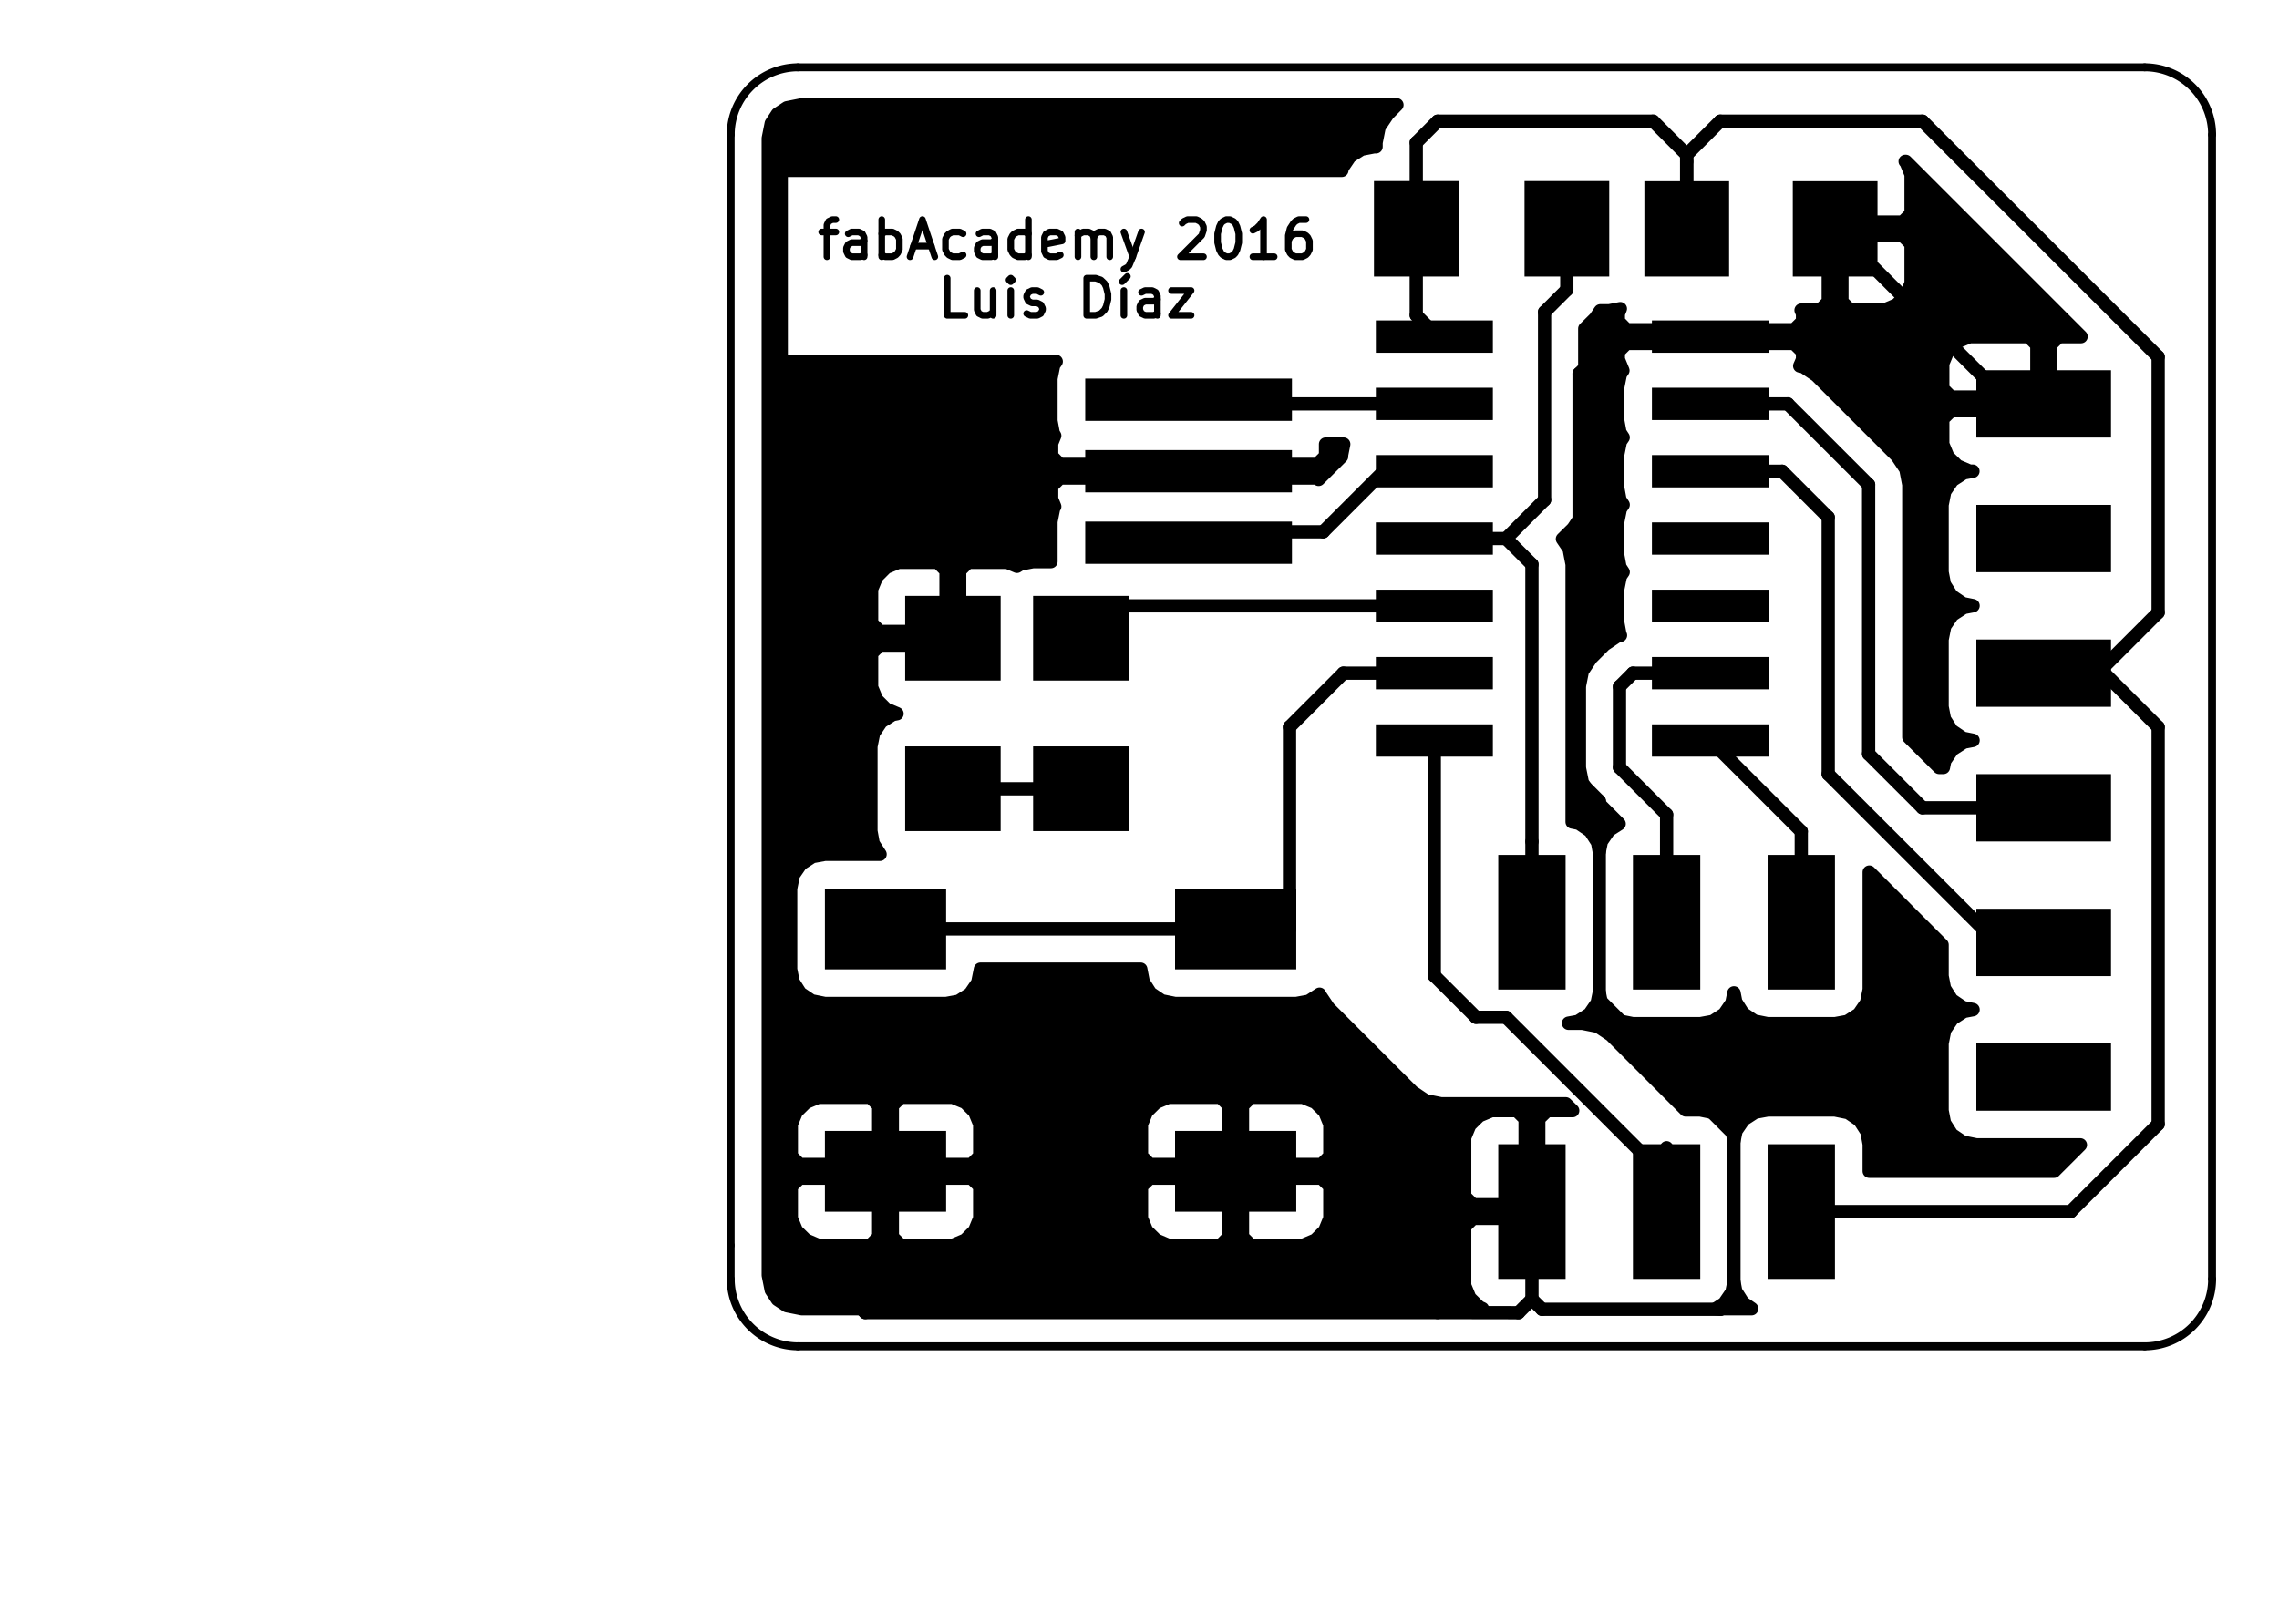 <?xml version="1.0" standalone="no"?>
 <!DOCTYPE svg PUBLIC "-//W3C//DTD SVG 1.1//EN" 
 "http://www.w3.org/Graphics/SVG/1.1/DTD/svg11.dtd"> 
<svg xmlns="http://www.w3.org/2000/svg" version="1.1" 
    width="4.298cm" height="3.063cm" viewBox="0 0 16920 12060 ">
<title>SVG Picture created as helloKicad-F_Cu.svg date 2016/04/10 20:13:52 </title>
  <desc>Picture generated by PCBNEW </desc>
<g style="fill:#000000; fill-opacity:1;stroke:#000000; stroke-opacity:1;
stroke-linecap:round; stroke-linejoin:round; "
 transform="translate(0 0) scale(1 1)">
</g>
<g style="fill:#000000; fill-opacity:0.0; 
stroke:#000000; stroke-width:-0; stroke-opacity:1; 
stroke-linecap:round; stroke-linejoin:round;">
</g>
<g style="fill:#000000; fill-opacity:0.0; 
stroke:#000000; stroke-width:49.213; stroke-opacity:1; 
stroke-linecap:round; stroke-linejoin:round;">
<path d="M6100 1723
L6205 1723
" />
<path d="M6139 1907
L6139 1670
L6152 1644
L6179 1631
L6205 1631
" />
<path d="M6415 1907
L6415 1762
L6402 1736
L6376 1723
L6323 1723
L6297 1736
" />
<path d="M6415 1894
L6389 1907
L6323 1907
L6297 1894
L6284 1867
L6284 1841
L6297 1815
L6323 1802
L6389 1802
L6415 1789
" />
<path d="M6546 1907
L6546 1631
" />
<path d="M6546 1736
L6572 1723
L6625 1723
L6651 1736
L6664 1749
L6677 1775
L6677 1854
L6664 1880
L6651 1894
L6625 1907
L6572 1907
L6546 1894
" />
<path d="M6782 1828
L6914 1828
" />
<path d="M6756 1907
L6848 1631
L6940 1907
" />
<path d="M7150 1894
L7124 1907
L7071 1907
L7045 1894
L7032 1880
L7019 1854
L7019 1775
L7032 1749
L7045 1736
L7071 1723
L7124 1723
L7150 1736
" />
<path d="M7386 1907
L7386 1762
L7373 1736
L7347 1723
L7294 1723
L7268 1736
" />
<path d="M7386 1894
L7360 1907
L7294 1907
L7268 1894
L7255 1867
L7255 1841
L7268 1815
L7294 1802
L7360 1802
L7386 1789
" />
<path d="M7635 1907
L7635 1631
" />
<path d="M7635 1894
L7609 1907
L7557 1907
L7530 1894
L7517 1880
L7504 1854
L7504 1775
L7517 1749
L7530 1736
L7557 1723
L7609 1723
L7635 1736
" />
<path d="M7872 1894
L7845 1907
L7793 1907
L7767 1894
L7754 1867
L7754 1762
L7767 1736
L7793 1723
L7845 1723
L7872 1736
L7885 1762
L7885 1789
L7754 1815
" />
<path d="M8003 1907
L8003 1723
" />
<path d="M8003 1749
L8016 1736
L8042 1723
L8082 1723
L8108 1736
L8121 1762
L8121 1907
" />
<path d="M8121 1762
L8134 1736
L8160 1723
L8200 1723
L8226 1736
L8239 1762
L8239 1907
" />
<path d="M8344 1723
L8410 1907
" />
<path d="M8475 1723
L8410 1907
L8383 1972
L8370 1985
L8344 1999
" />
<path d="M8777 1657
L8790 1644
L8817 1631
L8882 1631
L8908 1644
L8922 1657
L8935 1684
L8935 1710
L8922 1749
L8764 1907
L8935 1907
" />
<path d="M9105 1631
L9131 1631
L9158 1644
L9171 1657
L9184 1684
L9197 1736
L9197 1802
L9184 1854
L9171 1880
L9158 1894
L9131 1907
L9105 1907
L9079 1894
L9066 1880
L9053 1854
L9040 1802
L9040 1736
L9053 1684
L9066 1657
L9079 1644
L9105 1631
" />
<path d="M9460 1907
L9302 1907
" />
<path d="M9381 1907
L9381 1631
L9355 1670
L9328 1697
L9302 1710
" />
<path d="M9696 1631
L9643 1631
L9617 1644
L9604 1657
L9578 1697
L9565 1749
L9565 1854
L9578 1880
L9591 1894
L9617 1907
L9670 1907
L9696 1894
L9709 1880
L9722 1854
L9722 1789
L9709 1762
L9696 1749
L9670 1736
L9617 1736
L9591 1749
L9578 1762
L9565 1789
" />
<path d="M7163 2342
L7032 2342
L7032 2066
" />
<path d="M7373 2158
L7373 2342
" />
<path d="M7255 2158
L7255 2302
L7268 2329
L7294 2342
L7334 2342
L7360 2329
L7373 2315
" />
<path d="M7504 2342
L7504 2158
" />
<path d="M7504 2066
L7491 2079
L7504 2092
L7517 2079
L7504 2066
L7504 2092
" />
<path d="M7622 2329
L7649 2342
L7701 2342
L7727 2329
L7740 2302
L7740 2289
L7727 2263
L7701 2250
L7662 2250
L7635 2237
L7622 2210
L7622 2197
L7635 2171
L7662 2158
L7701 2158
L7727 2171
" />
<path d="M8068 2342
L8068 2066
L8134 2066
L8173 2079
L8200 2105
L8213 2132
L8226 2184
L8226 2224
L8213 2276
L8200 2302
L8173 2329
L8134 2342
L8068 2342
" />
<path d="M8344 2342
L8344 2158
" />
<path d="M8370 2053
L8331 2092
" />
<path d="M8593 2342
L8593 2197
L8580 2171
L8554 2158
L8502 2158
L8475 2171
" />
<path d="M8593 2329
L8567 2342
L8502 2342
L8475 2329
L8462 2302
L8462 2276
L8475 2250
L8502 2237
L8567 2237
L8593 2224
" />
<path d="M8698 2158
L8843 2158
L8698 2342
L8843 2342
" />
</g>
<g style="fill:#000000; fill-opacity:0.0; 
stroke:#000000; stroke-width:59.055; stroke-opacity:1; 
stroke-linecap:round; stroke-linejoin:round;">
<path d="M5424 9500
L5424 9250
" />
<path d="M5924.63 500 A500 500 0.0 0 0 5424.63 1000 " />
<path d="M15924 500
L5924 500
" />
<path d="M16424 9500
L16424 1000
" />
<path d="M5924 10000
L15924 10000
" />
<path d="M5424 1000
L5424 9250
" />
<path d="M5424.63 9500 A500 500 0.0 0 0 5924.63 10000 " />
<path d="M15924.6 10000 A500 500 0.0 0 0 16424.6 9500 " />
<path d="M16424.6 1000 A500 500 0.0 0 0 15924.6 500 " />
</g>
<g style="fill:#000000; fill-opacity:0.0; 
stroke:#000000; stroke-width:0; stroke-opacity:1; 
stroke-linecap:round; stroke-linejoin:round;">
</g>
<g style="fill:#000000; fill-opacity:1.0; 
stroke:#000000; stroke-width:0; stroke-opacity:1; 
stroke-linecap:round; stroke-linejoin:round;">
<polyline style="fill-rule:evenodd;"
points="13940,1346
13940,2054
13311,2054
13311,1346
13940,1346
" /> 
<polyline style="fill-rule:evenodd;"
points="12838,1346
12838,2054
12209,2054
12209,1346
12838,1346
" /> 
<polyline style="fill-rule:evenodd;"
points="10215,2380
11084,2380
11084,2620
10215,2620
10215,2380
" /> 
<polyline style="fill-rule:evenodd;"
points="10215,2880
11084,2880
11084,3120
10215,3120
10215,2880
" /> 
<polyline style="fill-rule:evenodd;"
points="10215,3380
11084,3380
11084,3620
10215,3620
10215,3380
" /> 
<polyline style="fill-rule:evenodd;"
points="10215,3880
11084,3880
11084,4120
10215,4120
10215,3880
" /> 
<polyline style="fill-rule:evenodd;"
points="10215,4380
11084,4380
11084,4620
10215,4620
10215,4380
" /> 
<polyline style="fill-rule:evenodd;"
points="10215,4880
11084,4880
11084,5120
10215,5120
10215,4880
" /> 
<polyline style="fill-rule:evenodd;"
points="10215,5380
11084,5380
11084,5620
10215,5620
10215,5380
" /> 
<polyline style="fill-rule:evenodd;"
points="12265,5380
13134,5380
13134,5620
12265,5620
12265,5380
" /> 
<polyline style="fill-rule:evenodd;"
points="12265,4880
13134,4880
13134,5120
12265,5120
12265,4880
" /> 
<polyline style="fill-rule:evenodd;"
points="12265,4380
13134,4380
13134,4620
12265,4620
12265,4380
" /> 
<polyline style="fill-rule:evenodd;"
points="12265,3880
13134,3880
13134,4120
12265,4120
12265,3880
" /> 
<polyline style="fill-rule:evenodd;"
points="12265,3380
13134,3380
13134,3620
12265,3620
12265,3380
" /> 
<polyline style="fill-rule:evenodd;"
points="12265,2880
13134,2880
13134,3120
12265,3120
12265,2880
" /> 
<polyline style="fill-rule:evenodd;"
points="12265,2380
13134,2380
13134,2620
12265,2620
12265,2380
" /> 
<polyline style="fill-rule:evenodd;"
points="13124,6350
13624,6350
13624,7350
13124,7350
13124,6350
" /> 
<polyline style="fill-rule:evenodd;"
points="13124,8499
13624,8499
13624,9499
13124,9499
13124,8499
" /> 
<polyline style="fill-rule:evenodd;"
points="12124,6350
12624,6350
12624,7350
12124,7350
12124,6350
" /> 
<polyline style="fill-rule:evenodd;"
points="12124,8499
12624,8499
12624,9499
12124,9499
12124,8499
" /> 
<polyline style="fill-rule:evenodd;"
points="11124,6350
11624,6350
11624,7350
11124,7350
11124,6350
" /> 
<polyline style="fill-rule:evenodd;"
points="11124,8499
11624,8499
11624,9499
11124,9499
11124,8499
" /> 
<polyline style="fill-rule:evenodd;"
points="14674,3250
14674,2750
15674,2750
15674,3250
14674,3250
" /> 
<polyline style="fill-rule:evenodd;"
points="14674,4250
14674,3750
15674,3750
15674,4250
14674,4250
" /> 
<polyline style="fill-rule:evenodd;"
points="14674,5250
14674,4750
15674,4750
15674,5250
14674,5250
" /> 
<polyline style="fill-rule:evenodd;"
points="14674,6250
14674,5750
15674,5750
15674,6250
14674,6250
" /> 
<polyline style="fill-rule:evenodd;"
points="14674,7250
14674,6750
15674,6750
15674,7250
14674,7250
" /> 
<polyline style="fill-rule:evenodd;"
points="14674,8250
14674,7750
15674,7750
15674,8250
14674,8250
" /> 
<polyline style="fill-rule:evenodd;"
points="8057,3126
8057,2812
9592,2812
9592,3126
8057,3126
" /> 
<polyline style="fill-rule:evenodd;"
points="9592,3343
9592,3657
8057,3657
8057,3343
9592,3343
" /> 
<polyline style="fill-rule:evenodd;"
points="9592,3874
9592,4188
8057,4188
8057,3874
9592,3874
" /> 
<polyline style="fill-rule:evenodd;"
points="10201,2054
10201,1345
10830,1345
10830,2054
10201,2054
" /> 
<polyline style="fill-rule:evenodd;"
points="11319,2054
11319,1345
11948,1345
11948,2054
11319,2054
" /> 
<polyline style="fill-rule:evenodd;"
points="6720,4426
7429,4426
7429,5055
6720,5055
6720,4426
" /> 
<polyline style="fill-rule:evenodd;"
points="6720,5544
7429,5544
7429,6173
6720,6173
6720,5544
" /> 
<polyline style="fill-rule:evenodd;"
points="6124,7200
6124,6600
7024,6600
7024,7200
6124,7200
" /> 
<polyline style="fill-rule:evenodd;"
points="8724,7200
8724,6600
9624,6600
9624,7200
8724,7200
" /> 
<polyline style="fill-rule:evenodd;"
points="6124,9000
6124,8400
7024,8400
7024,9000
6124,9000
" /> 
<polyline style="fill-rule:evenodd;"
points="8724,9000
8724,8400
9624,8400
9624,9000
8724,9000
" /> 
<polyline style="fill-rule:evenodd;"
points="7670,4426
8379,4426
8379,5055
7670,5055
7670,4426
" /> 
<polyline style="fill-rule:evenodd;"
points="7670,5544
8379,5544
8379,6173
7670,6173
7670,5544
" /> 
</g>
<g style="fill:#000000; fill-opacity:1.0; 
stroke:#000000; stroke-width:98.425; stroke-opacity:1; 
stroke-linecap:round; stroke-linejoin:round;">
</g>
<g style="fill:#000000; fill-opacity:0.0; 
stroke:#000000; stroke-width:98.425; stroke-opacity:1; 
stroke-linecap:round; stroke-linejoin:round;">
<path d="M11374 8999
L11374 9650
" />
<path d="M11374 9650
L11449 9725
" />
<path d="M11999 2500
L12699 2500
" />
<path d="M11724 2775
L11999 2500
" />
<path d="M11724 5800
L11724 2775
" />
<path d="M11874 5950
L11724 5800
" />
<path d="M11874 7425
L11874 5950
" />
<path d="M12874 8425
L11874 7425
" />
<path d="M12874 9625
L12874 8425
" />
<path d="M12774 9725
L12874 9625
" />
<path d="M11449 9725
L12774 9725
" />
<path d="M6574 8700
L5774 8700
" />
<path d="M11374 9650
L11274 9750
" />
<path d="M6423 9749
L10674 9749
" />
<path d="M10674 9749
L11274 9750
" />
<path d="M5774 9100
L6423 9749
" />
<path d="M5774 8700
L5774 9100
" />
<path d="M5774 5000
L5874 4900
" />
<path d="M5774 5000
L5774 8700
" />
<path d="M7074 4741
L6033 4741
" />
<path d="M6033 4741
L5874 4900
" />
<path d="M8824 3500
L7274 3500
" />
<path d="M7274 3500
L6033 4741
" />
<path d="M9323 8849
L9174 8700
" />
<path d="M9174 8700
L6574 8700
" />
<path d="M6033 4741
L5874 4900
" />
<path d="M12699 2500
L13274 2500
" />
<path d="M13274 2500
L13774 3000
" />
<path d="M13774 3000
L15174 3000
" />
<path d="M15174 3000
L14925 3000
" />
<path d="M14925 3000
L13625 1700
" />
<path d="M15174 5000
L15624 5000
" />
<path d="M15624 5000
L16024 5400
" />
<path d="M15375 8999
L13374 8999
" />
<path d="M16024 8350
L15375 8999
" />
<path d="M16024 5400
L16024 8350
" />
<path d="M15174 5000
L15574 5000
" />
<path d="M15574 5000
L16024 4550
" />
<path d="M12772 900
L12523 1149
" />
<path d="M14274 900
L12772 900
" />
<path d="M16024 2650
L14274 900
" />
<path d="M16024 4550
L16024 2650
" />
<path d="M12523 1149
L12523 1700
" />
<path d="M12523 1149
L12523 1200
" />
<path d="M12523 1200
L12523 1700
" />
<path d="M10515 1700
L10515 1059
" />
<path d="M12274 900
L12523 1149
" />
<path d="M10674 900
L12274 900
" />
<path d="M10515 1059
L10674 900
" />
<path d="M10649 2500
L10649 2475
" />
<path d="M10649 2475
L10515 2341
" />
<path d="M10515 2341
L10515 1700
" />
<path d="M10649 3000
L8855 3000
" />
<path d="M8855 3000
L8824 2969
" />
<path d="M10649 3500
L10274 3500
" />
<path d="M10274 3500
L9824 3950
" />
<path d="M9824 3950
L8905 3950
" />
<path d="M8905 3950
L8824 4031
" />
<path d="M10649 4000
L11182 4000
" />
<path d="M11182 4000
L11468 3713
" />
<path d="M11468 3713
L11468 2317
" />
<path d="M11468 2317
L11633 2152
" />
<path d="M11633 2152
L11633 1700
" />
<path d="M11182 4000
L11374 4192
" />
<path d="M11374 4192
L11374 6251
" />
<path d="M11374 6251
L11374 6850
" />
<path d="M11633 1700
L11633 2016
" />
<path d="M10649 5500
L10649 7247
" />
<path d="M10649 7247
L10959 7556
" />
<path d="M10959 7556
L11182 7556
" />
<path d="M11182 7556
L12374 8749
" />
<path d="M12374 8749
L12374 8999
" />
<path d="M12374 8999
L12374 8525
" />
<path d="M13374 6850
L13374 6175
" />
<path d="M13374 6175
L12699 5500
" />
<path d="M13232 3500
L13574 3842
" />
<path d="M13574 3842
L13574 5750
" />
<path d="M13574 5750
L14824 7000
" />
<path d="M12699 3500
L13232 3500
" />
<path d="M14824 7000
L15174 7000
" />
<path d="M15174 6000
L14274 6000
" />
<path d="M13274 3000
L12699 3000
" />
<path d="M13874 3600
L13274 3000
" />
<path d="M13874 5600
L13874 3600
" />
<path d="M14274 6000
L13874 5600
" />
<path d="M12374 6850
L12374 6050
" />
<path d="M12124 5000
L12699 5000
" />
<path d="M12024 5100
L12124 5000
" />
<path d="M12024 5700
L12024 5100
" />
<path d="M12374 6050
L12024 5700
" />
<path d="M7874 4741
L8033 4741
" />
<path d="M8033 4741
L8274 4500
" />
<path d="M8274 4500
L10649 4500
" />
<path d="M9174 6900
L6574 6900
" />
<path d="M9174 6900
L9574 6900
" />
<path d="M9574 6900
L9574 6900
" />
<path d="M9574 6900
L9574 5400
" />
<path d="M9574 5400
L9974 5000
" />
<path d="M9974 5000
L10649 5000
" />
<path d="M7874 5859
L7074 5859
" />
</g>
<g style="fill:#000000; fill-opacity:1.0; 
stroke:#000000; stroke-width:100; stroke-opacity:1; 
stroke-linecap:round; stroke-linejoin:round;">
<polyline style="fill-rule:evenodd;"
points="10304,847
10239,944
10216,1059
10216,1090
10201,1090
10108,1108
10023,1162
9966,1246
9962,1265
5799,1265
5799,2685
7841,2685
7822,2712
7802,2812
7802,3126
7819,3218
7830,3236
7807,3293
7807,3387
7869,3450
8774,3450
8774,3442
8874,3442
8874,3450
9779,3450
9842,3387
9842,3299
9976,3299
9960,3380
9960,3391
9790,3560
9779,3550
8874,3550
8874,3557
8774,3557
8774,3550
7869,3550
7807,3612
7807,3706
7830,3762
7822,3774
7802,3874
7802,4171
7670,4171
7577,4189
7550,4206
7478,4176
7187,4176
7124,4239
7124,4691
7132,4691
7132,4791
7124,4791
7124,4798
7024,4798
7024,4791
6532,4791
6470,4853
6470,5105
6508,5197
6578,5267
6659,5301
6627,5307
6542,5361
6485,5445
6465,5544
6465,6173
6482,6266
6533,6345
6124,6345
6031,6362
5946,6417
5889,6500
5869,6600
5869,7200
5887,7292
5941,7377
6025,7434
6124,7454
7024,7454
7117,7437
7202,7382
7259,7299
7279,7200
7279,7199
8469,7199
8469,7200
8487,7292
8541,7377
8625,7434
8724,7454
9624,7454
9717,7437
9797,7385
9798,7389
9863,7486
10488,8111
10585,8176
10699,8199
11625,8199
11676,8249
11674,8249
11487,8249
11424,8311
11424,8949
11432,8949
11432,9049
11424,9049
11424,9056
11324,9056
11324,9049
10937,9049
10874,9111
10874,9548
10912,9640
10983,9710
11006,9720
5952,9720
5842,9698
5772,9652
5726,9582
5704,9472
5704,8812
5874,8812
5874,9049
5912,9141
5983,9211
6074,9250
6462,9250
6524,9187
6524,8750
6624,8750
6624,9187
6687,9250
7074,9250
7166,9211
7236,9141
7274,9049
7274,8812
8474,8812
8474,9049
8512,9141
8583,9211
8674,9250
9062,9250
9124,9187
9124,8750
9224,8750
9224,9187
9287,9250
9674,9250
9766,9211
9836,9141
9874,9049
9874,8812
9812,8750
9224,8750
9124,8750
8537,8750
8474,8812
7274,8812
7212,8750
6624,8750
6524,8750
5937,8750
5874,8812
5704,8812
5704,8350
5874,8350
5874,8587
5937,8650
6524,8650
6524,8212
6624,8212
6624,8650
7212,8650
7274,8587
7274,8350
8474,8350
8474,8587
8537,8650
9124,8650
9124,8212
9224,8212
9224,8650
9812,8650
9874,8587
9874,8449
10874,8449
10874,8886
10937,8949
11324,8949
11324,8311
11262,8249
11074,8249
10983,8287
10912,8357
10874,8449
9874,8449
9874,8350
9836,8258
9766,8188
9674,8150
9287,8150
9224,8212
9124,8212
9062,8150
8674,8150
8583,8188
8512,8258
8474,8350
7274,8350
7236,8258
7166,8188
7074,8150
6687,8150
6624,8212
6524,8212
6462,8150
6074,8150
5983,8188
5912,8258
5874,8350
5704,8350
5704,4376
6470,4376
6470,4628
6532,4691
7024,4691
7024,4239
6962,4176
6670,4176
6578,4214
6508,4284
6470,4376
5704,4376
5704,1027
5726,917
5772,847
5842,801
5952,779
10371,779
10304,847
" /> 
<polyline style="fill-rule:evenodd;"
points="12887,9591
12941,9676
13005,9720
12742,9720
12802,9681
12859,9598
12874,9524
12887,9591
" /> 
<polyline style="fill-rule:evenodd;"
points="14419,7018
14419,7250
14437,7342
14491,7427
14575,7484
14649,7499
14581,7512
14496,7567
14439,7650
14419,7750
14419,8250
14437,8342
14491,8427
14575,8484
14674,8504
15446,8504
15251,8699
13879,8699
13879,8499
13862,8406
13807,8321
13723,8264
13624,8244
13124,8244
13031,8261
12946,8316
12889,8399
12874,8473
12862,8406
12807,8321
12723,8264
12624,8244
12516,8244
11961,7688
11864,7623
11749,7600
11646,7600
11717,7587
11802,7532
11859,7449
11874,7375
11887,7442
11941,7527
12025,7584
12124,7604
12624,7604
12717,7587
12802,7532
12859,7449
12874,7375
12887,7442
12941,7527
13025,7584
13124,7604
13624,7604
13717,7587
13802,7532
13859,7449
13879,7350
13879,6478
14419,7018
" /> 
<polyline style="fill-rule:evenodd;"
points="15451,2500
15287,2500
15224,2562
15224,2950
15232,2950
15232,3050
15224,3050
15224,3057
15124,3057
15124,3050
14487,3050
14424,3112
14424,3299
14462,3391
14533,3461
14624,3500
14648,3500
14581,3512
14496,3567
14439,3650
14419,3750
14419,4250
14437,4342
14491,4427
14575,4484
14649,4499
14581,4512
14496,4567
14439,4650
14419,4750
14419,5250
14437,5342
14491,5427
14575,5484
14649,5499
14581,5512
14496,5567
14439,5650
14429,5700
14398,5700
14173,5476
14173,3600
14151,3485
14151,3485
14086,3388
13486,2788
13389,2723
13363,2718
13371,2700
14424,2700
14424,2887
14487,2950
15124,2950
15124,2562
15062,2500
14624,2500
14533,2538
14462,2608
14424,2700
13371,2700
13384,2669
13384,2612
13321,2550
12749,2550
12749,2557
12649,2557
12649,2550
12077,2550
12015,2612
12015,2669
12049,2752
12030,2780
12010,2880
12010,3120
12027,3212
12051,3249
12030,3280
12010,3380
12010,3620
12027,3712
12051,3749
12030,3780
12010,3880
12010,4120
12027,4212
12051,4249
12030,4280
12010,4380
12010,4620
12027,4712
12031,4719
12010,4723
11913,4788
11813,4888
11748,4985
11725,5100
11725,5700
11748,5814
11813,5911
12021,6119
11946,6167
11889,6250
11874,6324
11862,6257
11807,6172
11723,6115
11673,6105
11673,4192
11659,4120
11651,4077
11601,4003
11680,3925
11745,3828
11767,3713
11767,2441
11845,2364
11882,2309
11948,2309
12030,2293
12015,2330
12015,2387
12077,2450
12649,2450
12649,2442
12749,2442
12749,2450
13321,2450
13384,2387
13384,2330
13373,2304
13513,2304
13575,2241
13575,1750
13675,1750
13675,2241
13738,2304
13989,2304
14081,2265
14152,2195
14190,2103
14190,1812
14127,1750
13675,1750
13575,1750
13567,1750
13567,1650
13575,1650
13575,1642
13675,1642
13675,1650
14127,1650
14190,1587
14190,1296
14152,1204
14146,1199
14150,1199
15451,2500
" /> 
</g>
<g style="fill:#FFFFFF; fill-opacity:1.0; 
stroke:#FFFFFF; stroke-width:100; stroke-opacity:1; 
stroke-linecap:round; stroke-linejoin:round;">
</g>
<g style="fill:#000000; fill-opacity:1.0; 
stroke:#000000; stroke-width:100; stroke-opacity:1; 
stroke-linecap:round; stroke-linejoin:round;">
</g> 
</svg>

